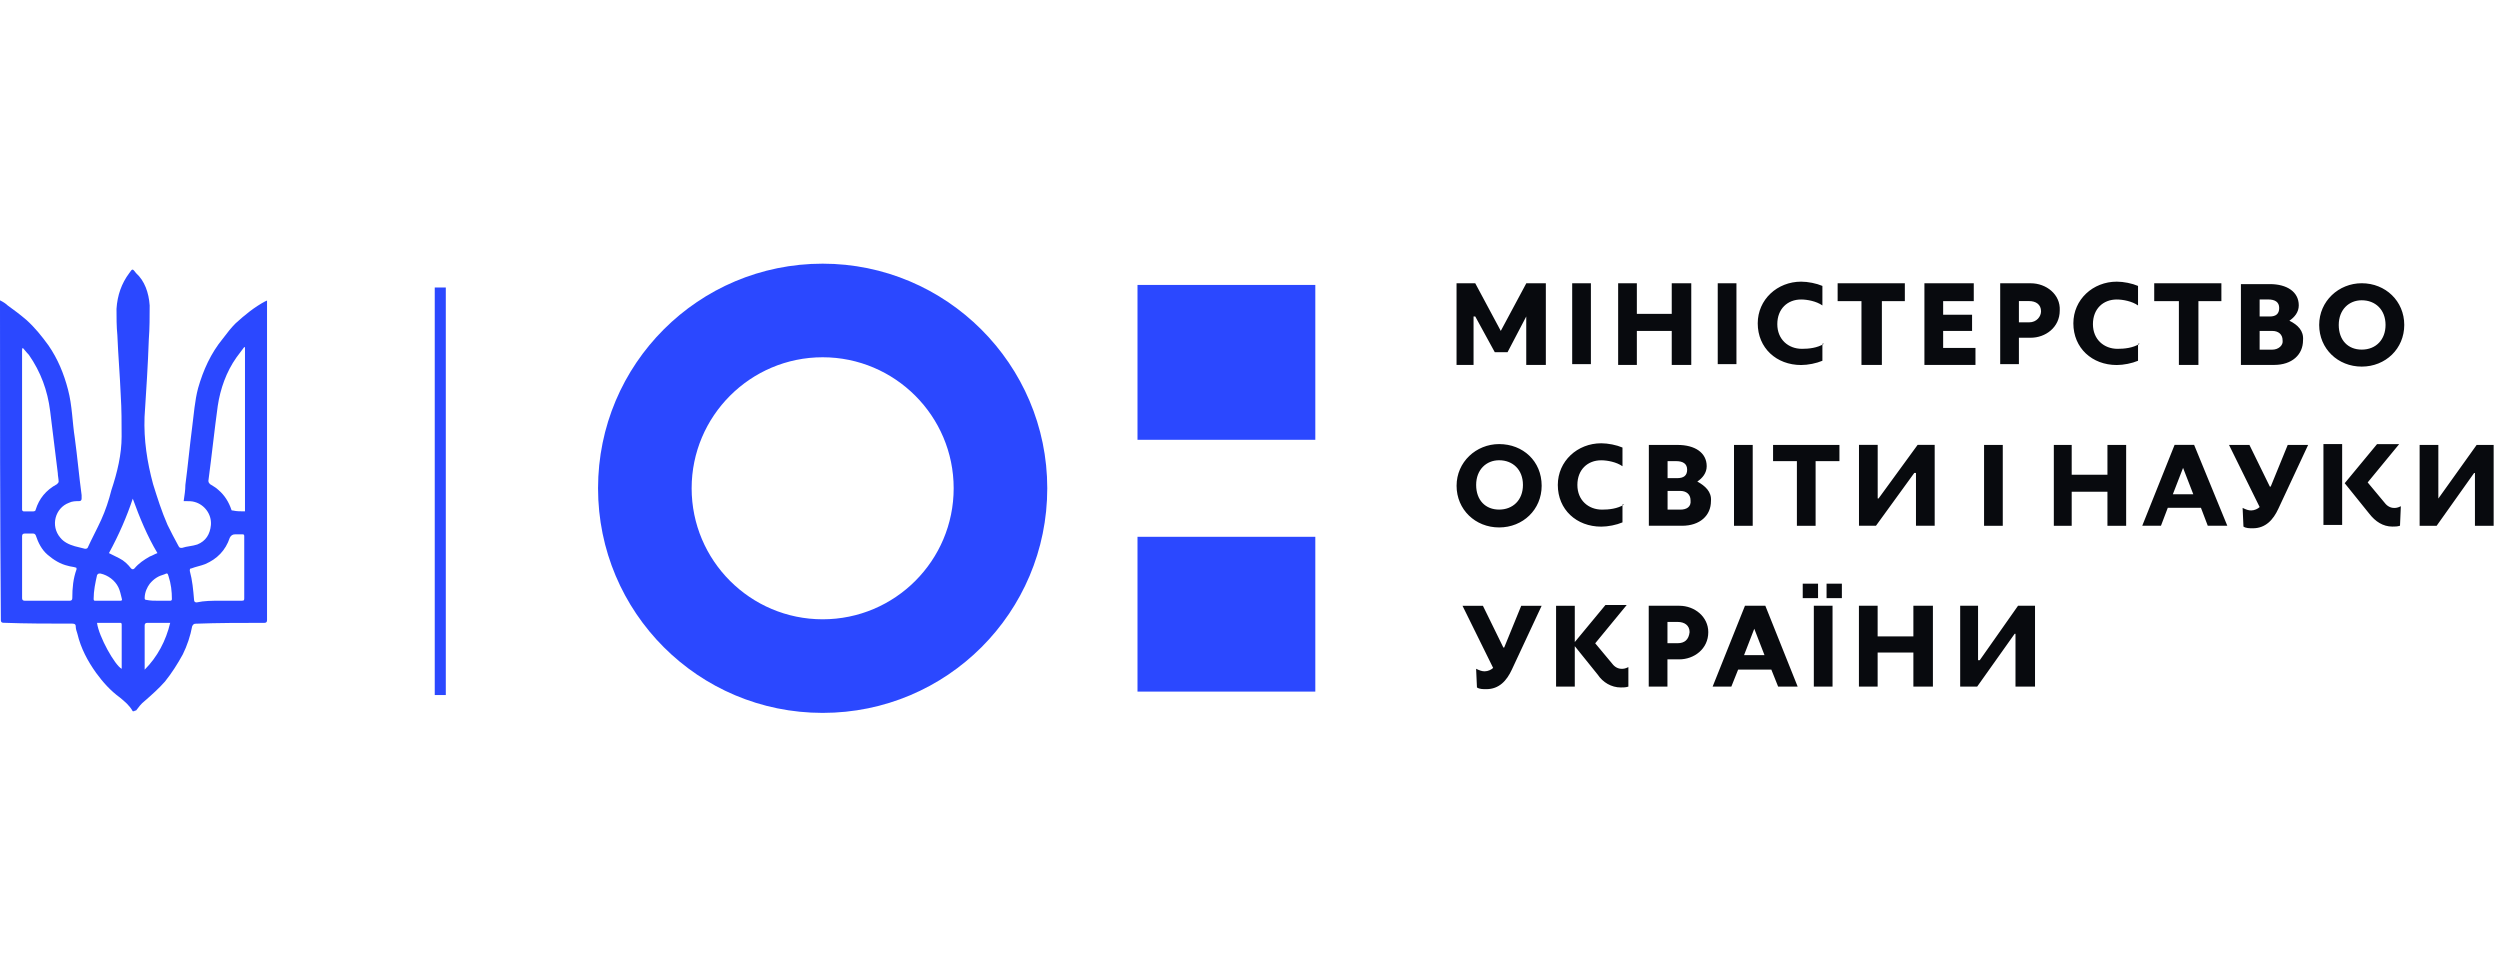 <svg viewBox="0 0 128 50" xmlns="http://www.w3.org/2000/svg"><path d="m122.88 26.917c-.131.044-.261.044-.392.044-.479 0-.871-.261-1.176-.653l-1.263-1.568 1.655-2h1.133l-1.612 1.96.871 1.045c.131.174.305.261.479.261.087 0 .174 0 .348-.087l-.043 1m-3.92-4.182h.958v4.138h-.958zm-4.138 3.267c.174.087.305.131.436.131.174 0 .348-.087.436-.174l-1.568-3.18h1.045l1.045 2.134h.044l.871-2.134h1.045l-1.525 3.267c-.261.566-.653 1-1.307 1-.174 0-.348 0-.479-.087l-.043-.959m-2.483-3.224h-1l-1.655 4.138h.958l.348-.915h1.699l.348.915h1zm-1.089 2.527.523-1.35.523 1.35zm-12.197-2.527h-.871l-2 2.744h-.044v-2.744h-.958v4.138h.871l1.96-2.701h.087v2.701h.958v-4.138zm21.867-8.276c-1.176 0-2.178.915-2.178 2.134s.958 2.134 2.178 2.134 2.178-.915 2.178-2.134-.958-2.134-2.178-2.134m0 3.398c-.697 0-1.176-.479-1.176-1.263s.523-1.263 1.176-1.263c.697 0 1.22.479 1.22 1.263 0 .74-.479 1.263-1.22 1.263m-3.702-1.481c.261-.174.479-.436.479-.784 0-.697-.61-1.089-1.481-1.089h-1.481v4.138h1.699c.915 0 1.481-.523 1.481-1.263.043-.48-.262-.785-.697-1m-1.525-1.089h.436c.348 0 .566.131.566.436s-.174.436-.479.436h-.523zm.653 2.57h-.653v-.958h.653c.305 0 .523.174.523.479.044.261-.218.479-.523.479m-17.816-3.398h2.527v.915h-1.568v.697h1.481v.828h-1.481v.871h1.655v.871h-2.614zm-4.443 0h3.441v.915h-1.176v3.267h-1.045v-3.267h-1.22zm-8.494 2.439h-1.786v1.742h-.958v-4.182h.958v1.568h1.786v-1.568h1v4.182h-1zm-5.097-2.439h.958v4.138h-.958zm-2.352 4.182v-2.483l-.958 1.83h-.653l-1-1.83h-.087v2.483h-.871v-4.182h.958l1.307 2.439 1.307-2.439h1v4.182h-1m9.801-4.182h.958v4.138h-.958zm16.03 0h-1.568v4.138h.958v-1.35h.61c.741 0 1.481-.523 1.481-1.394.044-.828-.697-1.394-1.481-1.394m-.087 2h-.523v-1.089h.523c.348 0 .61.174.61.523 0 .261-.218.566-.61.566m6.403-2h3.441v.915h-1.176v3.267h-1v-3.267h-1.263v-.915m-33.541 8.233c-1.176 0-2.178.915-2.178 2.134s.958 2.134 2.178 2.134 2.178-.915 2.178-2.134c0-1.263-.959-2.134-2.178-2.134m0 3.354c-.697 0-1.176-.479-1.176-1.263s.523-1.263 1.176-1.263c.697 0 1.22.479 1.22 1.263s-.523 1.263-1.22 1.263m10.149-1.437c.261-.174.479-.436.479-.784 0-.697-.61-1.089-1.481-1.089h-1.481v4.138h1.699c.915 0 1.481-.523 1.481-1.263.044-.48-.305-.785-.697-1m-1.524-1.046h.436c.348 0 .566.131.566.436s-.174.436-.523.436h-.479zm.653 2.483h-.653v-.958h.653c.305 0 .523.174.523.479.043.348-.218.479-.523.479m21.868-.915h-1.83v1.742h-.915v-4.138h.915v1.525h1.83v-1.525h.958v4.138h-.958zm-19.12-2.396h.958v4.138h-.958zm2 0h3.398v.828h-1.22v3.311h-.958v-3.311h-1.22zm-7.623 3.05c-.348.218-.784.261-1.133.261-.697 0-1.263-.479-1.263-1.263s.523-1.263 1.22-1.263c.305 0 .784.087 1.089.305v-.958c-.305-.131-.741-.218-1.089-.218-1.22 0-2.222.915-2.222 2.134 0 1.263.958 2.134 2.222 2.134.348 0 .784-.087 1.089-.218v-.915h.087m18.426-3.049h.958v4.138h-.958zm26.09 0h-.871l-1.96 2.744v-2.744h-.958v4.138h.871l1.917-2.701h.044v2.701h.958v-4.138zm-34.28-5.183c-.348.218-.784.261-1.133.261-.697 0-1.263-.479-1.263-1.263s.523-1.263 1.22-1.263c.305 0 .784.087 1.089.305v-1c-.305-.131-.741-.218-1.089-.218-1.22 0-2.222.915-2.222 2.134 0 1.263.958 2.134 2.222 2.134.348 0 .784-.087 1.089-.218v-.871h.087zm16.16 0c-.348.218-.784.261-1.133.261-.697 0-1.263-.479-1.263-1.263s.523-1.263 1.22-1.263c.305 0 .784.087 1.089.305v-1c-.305-.131-.741-.218-1.089-.218-1.22 0-2.222.915-2.222 2.134 0 1.263.958 2.134 2.222 2.134.348 0 .784-.087 1.089-.218v-.871h.087zm-26.18 17.555c-.131.044-.261.044-.392.044-.479 0-.915-.261-1.176-.653l-1.263-1.568 1.655-2h1.089l-1.612 1.96.871 1.045c.131.174.305.261.479.261.087 0 .174 0 .348-.087v1m-3.702-4.139h.958v4.138h-.958zm-4.094 3.224c.174.087.305.131.436.131.174 0 .348-.087.436-.174l-1.568-3.18h1.045l1.045 2.134h.044l.871-2.134h1.045l-1.525 3.267c-.261.566-.653 1-1.307 1-.174 0-.348 0-.479-.087l-.043-.959m14.81-3.224h-1.045l-1.655 4.138h.958l.348-.871h1.699l.348.871h1l-1.655-4.138m-1.089 2.527.523-1.35.523 1.35zm8.669-.131h-1.83v1.742h-.958v-4.138h.958v1.568h1.83v-1.568h1v4.138h-1zm-5.097-2.396h.958v4.138h-.958zm11.326 0h-.871l-1.96 2.788h-.087v-2.788h-.915v4.138h.871l1.917-2.701h.044v2.701h1v-4.138m-18.209 0h-1.569v4.138h.958v-1.394h.61c.741 0 1.481-.523 1.481-1.394 0-.783-.696-1.35-1.48-1.35m-.087 1.917h-.523v-1.089h.523c.348 0 .61.174.61.523-.044.392-.262.566-.61.566m6.403-3.049h.784v.741h-.784zm1.22 0h.784v.741h-.784z" fill="#080a0e"/><g fill="#2b48ff"><path d="m42.12 13.5c-6.36 0-11.5 5.14-11.5 11.5s5.14 11.5 11.5 11.5 11.5-5.14 11.5-11.5-5.184-11.5-11.5-11.5m0 18.208c-3.703 0-6.708-3.01-6.708-6.708s3.01-6.708 6.708-6.708 6.708 3.01 6.708 6.708-3 6.708-6.708 6.708m16.12-4.225h9.104v7.928h-9.104zm0-12.894h9.104v7.928h-9.104z"/><path d="m22.259 14.72h.566v20.866h-.566z"/><path d="m6.839 36.413h-.044c-.174-.305-.392-.479-.653-.697-.479-.348-.871-.784-1.22-1.263-.436-.61-.784-1.263-.958-2-.044-.131-.087-.261-.087-.392 0-.087-.044-.131-.174-.131-1.176 0-2.352 0-3.528-.044q-.131 0-.131-.131c-.044-5.444-.044-10.759-.044-16.204v-.174c.174.087.305.174.392.261.305.218.653.479.958.741.436.392.784.828 1.133 1.307.479.697.784 1.438 1 2.265.218.828.218 1.655.348 2.483.131.958.218 1.96.348 2.919v.174q0 .131-.131.131c-.174 0-.348 0-.523.087-.697.261-.958 1.176-.436 1.786.174.218.436.348.741.436.174.044.348.087.523.131.044 0 .087 0 .131-.044.218-.479.479-.958.697-1.438s.392-1 .523-1.525c.305-.915.523-1.83.523-2.744 0-.697 0-1.394-.044-2.091-.044-1.045-.131-2.047-.174-3.093-.044-.436-.044-.915-.044-1.35.044-.697.261-1.307.653-1.83.174-.261.174-.218.348 0 .436.392.653 1 .697 1.655 0 .566 0 1.176-.044 1.742-.044 1.307-.131 2.614-.218 3.964-.044 1.176.131 2.309.436 3.441.218.697.436 1.394.741 2.091.174.348.348.697.566 1.089.044.087.087.087.174.087.261-.087.523-.087.784-.174.436-.174.653-.523.697-1 .044-.566-.348-1.045-.828-1.176-.131-.044-.305-.044-.436-.044h-.131c.044-.305.087-.566.087-.828.131-1 .218-1.96.348-2.962.087-.653.131-1.35.305-2 .261-.915.653-1.786 1.263-2.527.261-.348.436-.566.653-.784.479-.436.958-.828 1.525-1.133 0 0 .044 0 .087-.044v16.379q0 .131-.131.131c-1.176 0-2.352 0-3.528.044-.087 0-.131.044-.174.131-.087.479-.261 1-.479 1.438-.261.479-.566.958-.915 1.394-.305.348-.697.697-1.045 1-.171.132-.302.306-.432.48-.087 0-.087.044-.131.044m-5.663-18.601q-.043 0 0 0c-.044 0-.044.087-.044.131v8.146c0 .044.044.087.087.087h.479c.087 0 .131-.044.131-.087.174-.566.523-1 1.089-1.307.044-.044.087-.087.087-.131 0-.131-.044-.305-.044-.436-.131-1.045-.261-2.091-.392-3.18-.131-1.045-.479-2-1.089-2.875-.13-.13-.217-.26-.304-.348m11.369 8.364v-8.407h-.044c-.131.174-.261.348-.392.523-.523.741-.828 1.612-.958 2.483-.174 1.263-.305 2.527-.479 3.833 0 .087.044.131.087.174.131.087.305.174.436.305.305.261.523.61.653 1 0 .044.044.044.087.044.175.043.393.043.61.043m-11.412 2.832v1.612c0 .087.044.131.131.131h2.309c.087 0 .131-.044.131-.131 0-.523.044-1 .218-1.481 0-.044 0-.087-.044-.087-.131-.044-.261-.044-.392-.087-.392-.087-.741-.305-1.045-.566-.305-.261-.479-.61-.61-1q-.044-.087-.131-.087h-.436c-.087 0-.131.044-.131.131v1.567m10.11 1.742h1.133c.131 0 .131-.044.131-.131v-3.181c0-.087-.044-.087-.087-.087h-.392q-.174 0-.261.174c-.218.653-.653 1.089-1.263 1.35-.218.087-.479.131-.697.218-.087 0-.087.044-.087.131.131.479.174.958.218 1.481 0 .087.044.131.131.131.39-.086.782-.086 1.174-.086m-5.663-2.439c.174.087.348.174.523.261.261.131.436.305.61.523q.087.087.174 0c.218-.261.479-.436.784-.61.131-.044.261-.131.392-.174-.523-.871-.915-1.83-1.263-2.788-.305.915-.698 1.829-1.22 2.788m3.136 3.572h-1.176c-.087 0-.131.044-.131.131v2.265c.654-.654 1.089-1.482 1.307-2.396m-3.746 0c.087.697.915 2.178 1.263 2.352v-2.266c0-.087-.044-.087-.087-.087h-1.089q-.044 0-.087 0m.566-1.132h.566c.131 0 .174 0 .131-.131-.044-.174-.087-.392-.174-.566-.174-.348-.523-.61-.915-.697-.087 0-.131 0-.174.087-.087.392-.174.784-.174 1.22 0 .087.044.087.087.087zm2.57 0h.61q.087 0 .087-.087c0-.392-.044-.784-.174-1.176-.044-.131-.044-.174-.218-.087-.305.087-.523.218-.741.479-.131.174-.261.436-.261.741q0 .087.087.087c.218.043.392.043.61.043"/></g></svg>
